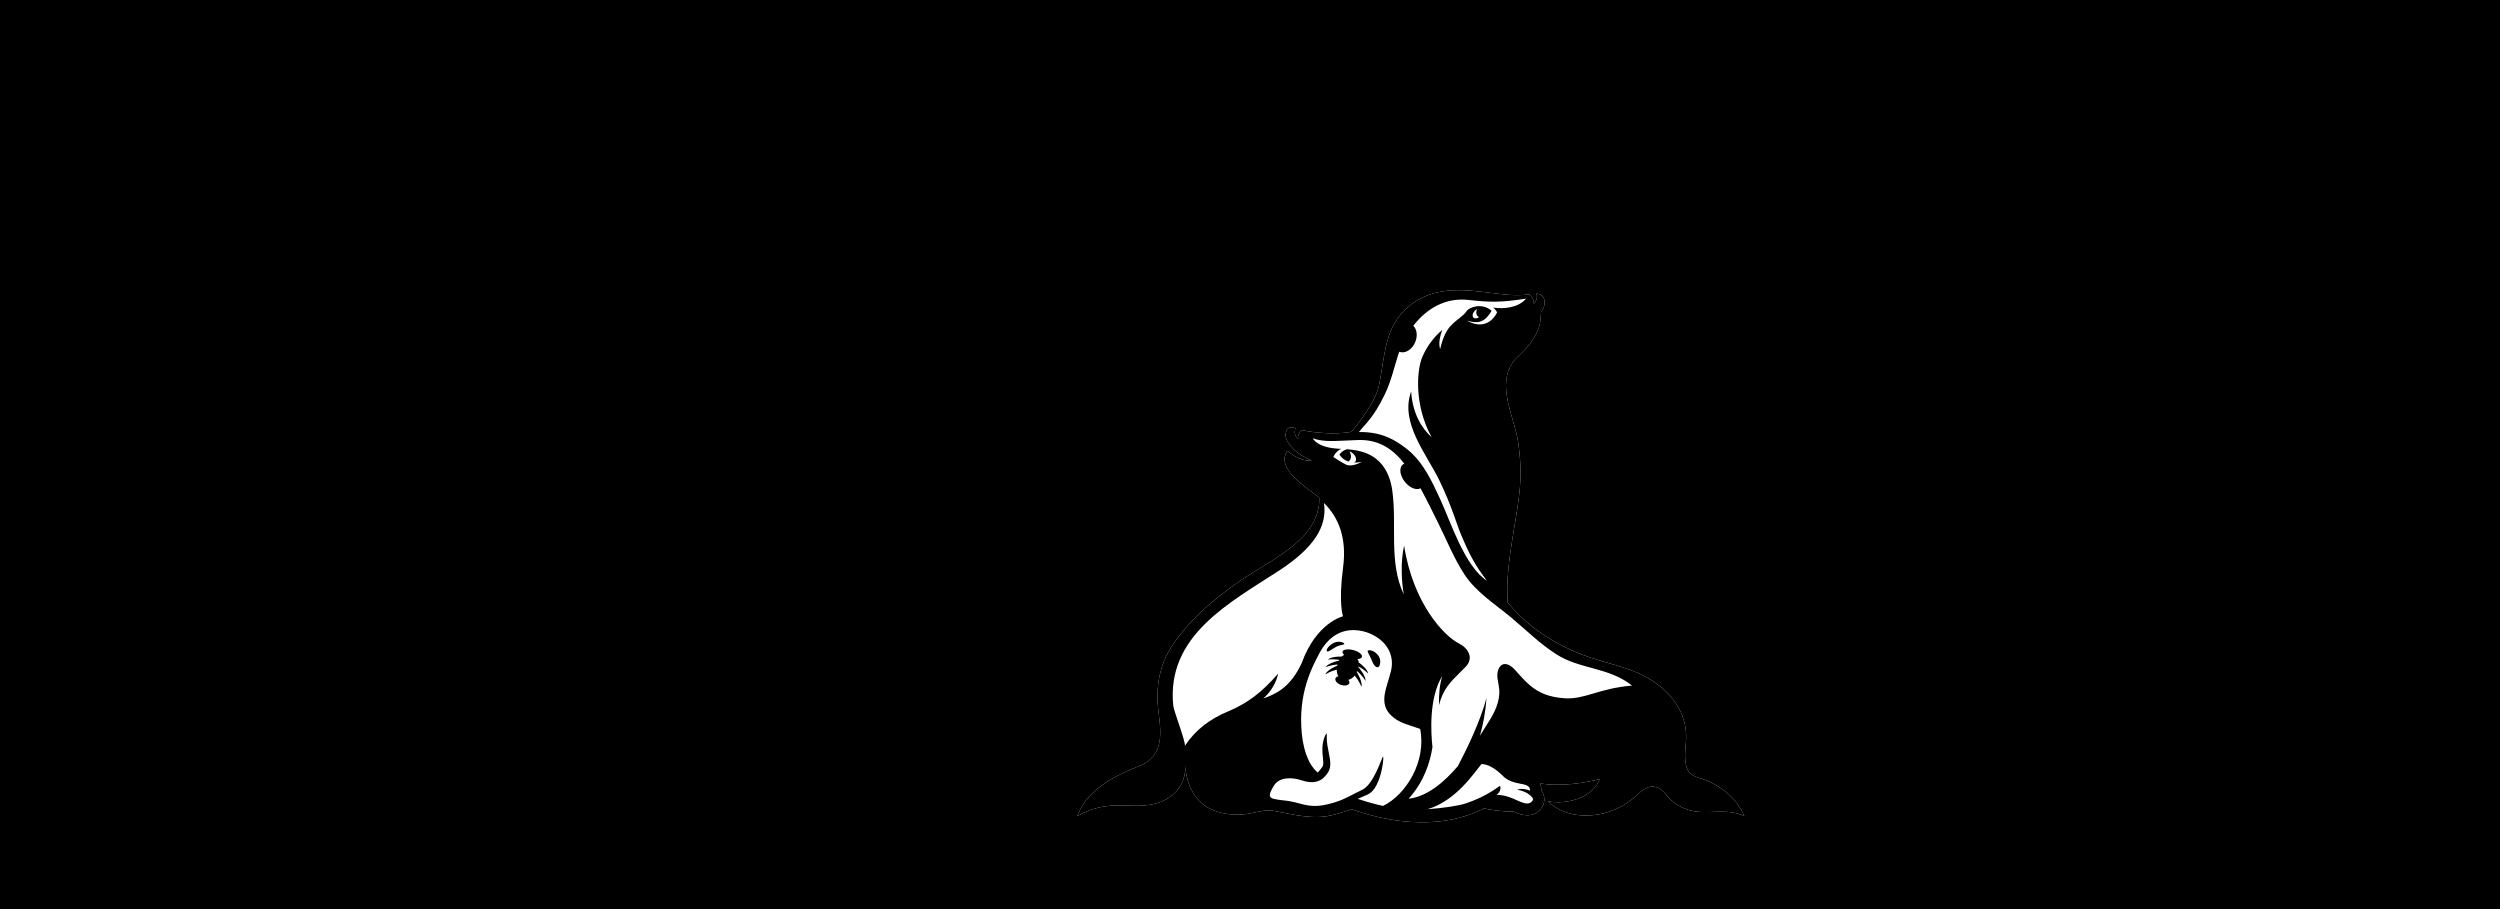 <?xml version="1.0" encoding="UTF-8"?> <svg xmlns="http://www.w3.org/2000/svg" width="275" height="100" viewBox="0 0 275 100" fill="none"><rect x="0" y="0" width="275" height="100" fill="#808080" stroke="none"/><g clip-path="url(#clip0_336_7580)"><rect width="275" height="100" fill="#F5F5F5" style="fill:#F5F5F5;fill:color(display-p3 0.961 0.961 0.961);fill-opacity:1;"></rect><g clip-path="url(#clip1_336_7580)"><path d="M156.06 10.295H91.262V76.27H156.06V10.295Z" fill="#FFCC00" style="fill:#FFCC00;fill:color(display-p3 1 0.8 0);fill-opacity:1;"></path><path d="M188.277 86.088C186.51 85.158 184.988 85.949 185.439 81.769C185.761 78.774 184.107 76.459 181.861 74.947C179.486 73.345 176.5 72.993 173.884 71.952C173.462 71.784 173.043 71.599 172.628 71.407C170.701 70.526 168.688 69.215 167.167 67.711C167.159 67.703 167.147 67.694 167.139 67.682C166.688 67.235 166.261 66.764 165.835 66.272C165.545 61.601 167.07 56.75 167.243 52.804C167.304 51.398 167.199 49.964 166.982 48.579C166.539 45.736 164.555 42.363 166.491 39.745C166.716 39.442 166.97 39.233 167.304 38.909C168.33 37.909 169.3 36.631 169.461 35.152C169.497 34.807 169.493 34.525 169.513 34.324C169.787 34.008 169.952 33.525 169.9 33.111C169.875 32.902 169.795 32.714 169.65 32.566C169.505 32.423 169.292 32.32 169.002 32.3C169.03 32.382 169.046 32.468 169.054 32.558C169.063 32.648 169.054 32.738 169.038 32.832C169.01 32.976 168.946 33.123 168.837 33.271C168.801 33.32 168.761 33.369 168.712 33.422C168.72 33.369 168.724 33.32 168.724 33.267C168.724 33.218 168.716 33.168 168.708 33.119C168.676 32.976 168.608 32.837 168.515 32.714C168.427 32.595 168.318 32.484 168.201 32.386C168.197 32.382 168.193 32.377 168.185 32.373C167.73 32.447 167.271 32.476 166.764 32.468C166.459 32.464 166.136 32.443 165.782 32.414C165.078 32.357 164.257 32.251 163.231 32.123C161.488 31.906 159.713 31.771 157.986 32.193C155.535 32.795 153.599 34.48 152.778 36.946C152.187 38.729 152.07 40.618 151.68 42.445C151.438 43.564 150.557 45.174 148.669 47.493C146.733 47.874 144.447 47.53 143.803 47.428C143.59 47.395 143.377 47.354 143.171 47.305C143.107 47.375 143.043 47.448 142.99 47.526C142.882 47.682 142.801 47.85 142.785 48.026C142.777 48.116 142.785 48.206 142.809 48.297C142.411 47.944 142.37 47.563 142.459 47.243C142.471 47.198 142.487 47.153 142.503 47.108C142.479 47.1 142.455 47.092 142.431 47.084C142.181 46.993 141.988 46.981 141.839 47.03C141.69 47.08 141.59 47.186 141.525 47.334C141.497 47.395 141.477 47.456 141.457 47.518C141.441 47.579 141.429 47.641 141.421 47.698C141.405 47.817 141.409 47.936 141.429 48.051C141.437 48.108 141.453 48.165 141.469 48.219C141.493 48.301 141.529 48.383 141.57 48.461C141.598 48.522 141.634 48.579 141.67 48.637C141.69 48.669 141.71 48.702 141.735 48.735C142.008 49.124 142.564 49.923 144.262 50.648C143.767 50.739 142.753 50.571 141.614 49.595C140.229 51.509 143.835 53.742 145.115 54.721C145.228 56.84 143.896 58.548 142.821 59.532C140.897 61.294 138.41 62.499 136.281 63.982C133.468 65.941 130.892 68.112 128.956 71.001C128.614 71.509 128.328 72.046 128.099 72.595C127.407 74.246 127.201 76.041 127.378 77.774C127.612 80.036 128.224 82.618 125.885 84.003C124.972 84.543 119.917 85.875 118.504 89.764C122.042 87.817 124.11 89.026 126.783 88.469C129.189 87.965 130.534 86.162 130.361 84.146C130.51 86.305 131.423 88.317 133.508 89.145C134.603 89.579 135.806 89.678 136.969 89.559C138.016 89.452 139.082 88.993 140.141 89.194C142.391 89.616 144.516 90.227 146.778 89.608C147.49 89.411 148.106 89.223 148.685 89.014C149.712 89.379 150.734 89.678 151.724 89.903C153.261 90.251 154.771 90.436 156.216 90.452C157.978 90.473 159.641 90.243 161.162 89.772C161.89 89.547 162.579 89.256 163.231 88.928C164.108 89.108 164.997 89.215 165.891 89.272C165.919 89.272 165.955 89.272 166 89.272C166.108 89.272 166.273 89.272 166.462 89.264C166.881 89.452 167.408 89.669 167.976 89.678C168.62 89.686 169.163 89.415 169.545 88.899C169.896 88.428 169.976 87.858 169.767 87.338C169.714 87.211 169.646 87.088 169.562 86.969C169.549 86.699 169.501 86.432 169.401 86.187C171.731 86.523 174.158 86.162 175.969 85.695C175.184 87.821 172.246 88.53 170.266 88.145C171.896 89.71 174.291 89.989 176.396 89.465C177.567 89.174 178.674 88.633 179.607 87.854C180.372 87.219 181.109 86.269 182.219 86.592C182.875 86.781 183.169 87.367 183.624 87.821C184.175 88.383 184.847 88.788 185.584 89.047C187.653 89.764 189.689 88.76 191.883 89.768C191.174 88.182 190.035 87.018 188.268 86.088H188.277Z" fill="white" style="fill:white;fill-opacity:1;"></path><path d="M151.303 71.796C150.833 71.415 150.45 71.554 150.45 71.554C150.402 71.775 150.724 72.169 150.953 72.775C151.183 73.382 151.662 73.677 151.798 73.058C151.935 72.443 151.601 72.029 151.303 71.792V71.796Z" fill="#1D1D1B" style="fill:#1D1D1B;fill:color(display-p3 0.114 0.114 0.106);fill-opacity:1;"></path><path d="M146.884 71.205C146.884 71.205 146.908 71.188 146.92 71.18C147.178 71.033 147.431 70.979 147.616 70.938C147.801 70.897 147.914 70.877 147.866 70.795C147.834 70.733 147.729 70.672 147.584 70.635C147.383 70.578 147.101 70.57 146.827 70.668C146.767 70.688 146.707 70.717 146.65 70.75C146.135 71.045 145.866 71.459 145.954 71.623C146.043 71.782 146.385 71.492 146.88 71.205H146.884Z" fill="#1D1D1B" style="fill:#1D1D1B;fill:color(display-p3 0.114 0.114 0.106);fill-opacity:1;"></path><path d="M149.464 72.873C149.452 72.742 149.412 72.615 149.323 72.5C149.589 72.48 149.782 72.394 149.818 72.25C149.883 71.996 149.456 71.664 148.865 71.509C148.301 71.361 147.798 71.427 147.693 71.652C147.689 71.664 147.677 71.673 147.677 71.685C147.661 71.75 147.677 71.816 147.722 71.886C147.754 71.939 147.802 71.996 147.862 72.049C147.862 72.049 147.858 72.049 147.854 72.049C147.818 72.062 147.782 72.082 147.75 72.099C147.689 72.132 147.633 72.172 147.581 72.222C147.436 72.222 147.231 72.222 147.009 72.242C146.671 72.279 146.293 72.361 146.055 72.549C146.45 72.508 146.792 72.521 147.049 72.549C147.15 72.562 147.247 72.574 147.319 72.586C147.307 72.611 147.295 72.64 147.283 72.668C147.227 72.681 147.154 72.697 147.07 72.722C146.687 72.82 146.084 73.029 145.806 73.385C146.381 73.172 146.868 73.115 147.122 73.099C147.122 73.099 147.13 73.099 147.134 73.099C147.134 73.107 147.13 73.119 147.126 73.127C147.118 73.156 147.11 73.189 147.106 73.217C146.82 73.336 146.023 73.693 145.77 74.189C146.325 73.861 146.812 73.721 147.049 73.668C147.041 73.967 147.106 74.209 147.223 74.393C147.062 74.426 146.945 74.508 146.9 74.627C146.816 74.873 147.09 75.197 147.508 75.344C147.536 75.352 147.561 75.352 147.585 75.36C147.907 75.455 148.2 75.414 148.341 75.27C148.374 75.237 148.406 75.209 148.422 75.168C148.462 75.049 148.422 74.914 148.317 74.787C148.575 74.721 148.82 74.561 149.013 74.315C149.15 74.471 149.497 74.901 149.774 75.565C149.867 74.971 149.364 74.115 149.243 73.918C149.255 73.885 149.267 73.853 149.275 73.82C149.452 73.963 149.847 74.324 150.217 74.901C150.205 74.287 149.545 73.516 149.408 73.365C149.412 73.349 149.416 73.328 149.42 73.312C149.649 73.426 150.072 73.672 150.515 74.09C150.378 73.578 149.742 73.074 149.46 72.869L149.464 72.873Z" fill="#1D1D1B" style="fill:#1D1D1B;fill:color(display-p3 0.114 0.114 0.106);fill-opacity:1;"></path><path d="M188.277 86.088C186.51 85.158 184.988 85.949 185.439 81.769C185.761 78.774 184.107 76.459 181.861 74.947C179.486 73.345 176.5 72.993 173.884 71.952C173.462 71.784 173.043 71.599 172.628 71.407C170.701 70.526 168.688 69.215 167.167 67.711C167.159 67.703 167.147 67.694 167.139 67.682C166.688 67.235 166.261 66.764 165.835 66.272C165.545 61.601 167.07 56.75 167.243 52.804C167.304 51.398 167.199 49.964 166.982 48.579C166.539 45.736 164.555 42.363 166.491 39.745C166.716 39.442 166.97 39.233 167.304 38.909C168.33 37.909 169.3 36.631 169.461 35.152C169.497 34.807 169.493 34.525 169.513 34.324C169.787 34.008 169.952 33.525 169.9 33.111C169.875 32.902 169.795 32.714 169.65 32.566C169.505 32.423 169.292 32.32 169.002 32.3C169.03 32.382 169.046 32.468 169.054 32.558C169.063 32.648 169.054 32.738 169.038 32.832C169.01 32.976 168.946 33.123 168.837 33.271C168.801 33.32 168.761 33.369 168.712 33.422C168.72 33.369 168.724 33.32 168.724 33.267C168.724 33.218 168.716 33.168 168.708 33.119C168.676 32.976 168.608 32.837 168.515 32.714C168.427 32.595 168.318 32.484 168.201 32.386C168.197 32.382 168.193 32.377 168.185 32.373C167.73 32.447 167.271 32.476 166.764 32.468C166.459 32.464 166.136 32.443 165.782 32.414C165.078 32.357 164.257 32.251 163.231 32.123C161.488 31.906 159.713 31.771 157.986 32.193C155.535 32.795 153.599 34.48 152.778 36.946C152.187 38.729 152.07 40.618 151.68 42.445C151.438 43.564 150.557 45.174 148.669 47.493C146.733 47.874 144.447 47.53 143.803 47.428C143.59 47.395 143.377 47.354 143.171 47.305C143.107 47.375 143.043 47.448 142.99 47.526C142.882 47.682 142.801 47.85 142.785 48.026C142.777 48.116 142.785 48.206 142.809 48.297C142.411 47.944 142.37 47.563 142.459 47.243C142.471 47.198 142.487 47.153 142.503 47.108C142.479 47.1 142.455 47.092 142.431 47.084C142.181 46.993 141.988 46.981 141.839 47.03C141.69 47.08 141.59 47.186 141.525 47.334C141.497 47.395 141.477 47.456 141.457 47.518C141.441 47.579 141.429 47.641 141.421 47.698C141.405 47.817 141.409 47.936 141.429 48.051C141.437 48.108 141.453 48.165 141.469 48.219C141.493 48.301 141.529 48.383 141.57 48.461C141.598 48.522 141.634 48.579 141.67 48.637C141.69 48.669 141.71 48.702 141.735 48.735C142.008 49.124 142.564 49.923 144.262 50.648C143.767 50.739 142.753 50.571 141.614 49.595C140.229 51.509 143.835 53.742 145.115 54.721C145.228 56.84 143.896 58.548 142.821 59.532C140.897 61.294 138.41 62.499 136.281 63.982C133.468 65.941 130.892 68.112 128.956 71.001C128.614 71.509 128.328 72.046 128.099 72.595C127.407 74.246 127.201 76.041 127.378 77.774C127.612 80.036 128.224 82.618 125.885 84.003C124.972 84.543 119.917 85.875 118.504 89.764C122.042 87.817 124.11 89.026 126.783 88.469C129.189 87.965 130.534 86.162 130.361 84.146C130.51 86.305 131.423 88.317 133.508 89.145C134.603 89.579 135.806 89.678 136.969 89.559C138.016 89.452 139.082 88.993 140.141 89.194C142.391 89.616 144.516 90.227 146.778 89.608C147.49 89.411 148.106 89.223 148.685 89.014C149.712 89.379 150.734 89.678 151.724 89.903C153.261 90.251 154.771 90.436 156.216 90.452C157.978 90.473 159.641 90.243 161.162 89.772C161.89 89.547 162.579 89.256 163.231 88.928C164.108 89.108 164.997 89.215 165.891 89.272C165.919 89.272 165.955 89.272 166 89.272C166.108 89.272 166.273 89.272 166.462 89.264C166.881 89.452 167.408 89.669 167.976 89.678C168.62 89.686 169.163 89.415 169.545 88.899C169.896 88.428 169.976 87.858 169.767 87.338C169.714 87.211 169.646 87.088 169.562 86.969C169.549 86.699 169.501 86.432 169.401 86.187C171.731 86.523 174.158 86.162 175.969 85.695C175.184 87.821 172.246 88.53 170.266 88.145C171.896 89.71 174.291 89.989 176.396 89.465C177.567 89.174 178.674 88.633 179.607 87.854C180.372 87.219 181.109 86.269 182.219 86.592C182.875 86.781 183.169 87.367 183.624 87.821C184.175 88.383 184.847 88.788 185.584 89.047C187.653 89.764 189.689 88.76 191.883 89.768C191.174 88.182 190.035 87.018 188.268 86.088H188.277ZM152.332 43.371C153.036 41.913 153.398 40.273 153.793 39.048C153.833 38.929 153.877 38.811 153.917 38.692C154.525 38.938 155.298 38.495 155.656 37.676C155.966 36.971 155.869 36.221 155.463 35.836C156.908 33.959 158.993 32.709 161.512 32.992C163.951 33.263 165.114 33.279 167.871 32.849C166.994 33.889 165.336 34.008 164.253 33.832C164.543 34.082 164.68 34.357 164.68 34.357C164.68 34.357 163.754 36.598 161.351 35.27C162.377 35.553 163.231 35.66 164.076 34.184C163.046 33.287 161.641 33.763 161.331 34.217C160.924 34.82 160.361 35.012 159.544 35.877C158.731 36.741 158.425 38.389 158.425 38.389C158.425 38.389 158.095 37.749 158.655 36.283C157.668 37.135 157 38.061 156.489 39.184C155.821 40.659 155.543 44.592 157.483 48.1C156.36 47.092 155.366 45.428 155.229 43.056C153.95 46.53 156.972 49.993 158.365 52.914C159.757 55.832 160.144 57.426 160.679 58.717C161.633 61.02 162.305 62.249 163.565 63.88C161.142 62.355 159.52 57.295 158.498 55.078C158.425 54.922 158.353 54.767 158.28 54.607C157.499 52.91 156.63 51.116 155.262 49.825C155.044 49.62 154.819 49.428 154.585 49.255C153.591 48.518 152.118 47.477 149.478 47.526C150.243 46.543 151.06 46.002 152.332 43.371ZM162.414 34.537C162.458 34.709 162.562 34.82 162.699 34.873C162.679 34.885 162.663 34.906 162.643 34.918C162.349 35.094 162.059 35.037 161.999 34.791C161.939 34.545 162.128 34.205 162.422 34.029C162.442 34.017 162.458 34.017 162.474 34.008C162.402 34.184 162.373 34.369 162.414 34.537ZM135.074 78.262C133.114 79.081 131.524 80.249 130.324 82.056C130.51 81.778 129.125 78.254 129.061 77.635C128.256 69.891 135.363 66.252 140.728 62.748C144.479 60.298 146.037 57.922 145.635 55.324C147.309 56.983 148.158 59.262 147.739 62.421C147.212 66.4 147.731 67.793 147.731 67.793C147.731 67.793 144.805 68.465 143.188 72.935C141.908 75.697 140.266 76.369 138.958 76.836C139.879 76.045 140.443 74.927 140.588 74.103C138.817 76.152 137.223 77.365 135.074 78.262ZM152.147 88.653C151.35 88.481 150.517 88.256 149.643 87.969C149.543 87.936 149.45 87.907 149.349 87.875C149.716 87.723 150.086 87.559 150.484 87.375C151.024 87.121 151.406 86.486 151.672 85.785C151.869 85.256 151.998 84.699 152.074 84.236C152.098 84.093 152.118 83.957 152.13 83.839C152.175 83.466 152.175 83.22 152.139 83.224C152.114 83.224 152.062 83.339 151.986 83.527C151.925 83.675 151.845 83.867 151.756 84.089C151.527 84.642 151.205 85.355 150.806 85.941C150.525 86.359 150.203 86.707 149.852 86.875C148.665 87.432 148.053 87.867 146.866 88.243C146.733 88.284 146.601 88.325 146.452 88.367C145.043 88.752 144.27 88.719 143.196 88.448C143.175 88.444 143.155 88.436 143.131 88.432C143.043 88.407 142.958 88.387 142.87 88.362C142.459 88.248 142.125 88.178 141.839 88.129C141.558 88.08 141.32 88.055 141.099 88.031C140.797 87.998 140.511 87.965 140.153 87.883C139.907 87.826 139.754 87.736 139.706 87.612C139.662 87.498 139.682 87.33 139.766 87.113C139.843 86.912 139.968 86.674 140.149 86.391C140.761 85.437 142.165 85.494 143.179 85.838C144.479 86.277 145.297 85.941 145.763 85.379C145.812 85.322 145.86 85.265 145.912 85.203C146.524 84.511 146.347 83.699 146.154 82.74C146.053 82.241 145.944 81.7 145.94 81.114C145.94 80.975 145.94 80.835 145.953 80.692C145.9 80.671 145.779 80.847 145.667 81.159C145.534 81.523 145.425 82.077 145.47 82.745C145.47 82.802 145.47 82.855 145.478 82.913L145.502 83.146C145.61 84.199 145.61 84.22 145.16 84.744C145.107 84.806 145.055 84.867 145.007 84.924C144.991 84.941 144.978 84.961 144.962 84.978C144.805 84.867 144.375 84.498 143.964 83.671C143.964 83.638 143.952 83.605 143.932 83.576C143.92 83.556 143.904 83.535 143.892 83.515C143.811 83.335 143.731 83.134 143.654 82.913C143.522 82.523 143.405 82.073 143.312 81.544C143.264 81.265 143.224 80.962 143.192 80.638C143.095 79.598 143.103 78.618 143.204 77.656C143.381 75.98 143.864 74.373 144.705 72.677C144.737 72.615 144.773 72.55 144.805 72.484C144.938 72.218 145.071 71.956 145.224 71.685C145.614 70.993 146.053 70.497 146.504 70.136C146.737 69.948 146.975 69.796 147.216 69.682C147.462 69.563 147.711 69.473 147.953 69.415C148.299 69.329 148.637 69.305 148.951 69.309C149.687 69.325 150.303 69.526 150.617 69.657C152.541 70.448 153.451 72.062 152.996 73.861C152.883 74.308 152.754 74.722 152.63 75.123C152.11 76.799 151.97 78.049 153.551 79.118C154.239 79.581 154.94 79.729 156.216 80.18C156.924 83.712 154.71 87.391 152.139 88.649L152.147 88.653ZM168.535 88.121C168.483 88.194 168.419 88.243 168.354 88.289C167.992 88.514 167.465 88.309 166.825 88.014C166.716 87.965 166.611 87.916 166.515 87.875C166.233 87.756 165.996 87.67 165.782 87.608C165.356 87.481 165.022 87.445 164.619 87.44C164.877 87.26 164.994 87.031 165.034 86.838C165.074 86.65 165.042 86.494 164.997 86.449C164.99 86.441 164.925 86.486 164.812 86.564C164.511 86.777 163.838 87.26 162.804 87.748C162.361 87.957 161.846 88.17 161.271 88.362C160.401 88.653 158.743 88.887 157.024 89.014C160.228 88.059 162.168 84.961 162.981 84.031C164.35 84.175 165.211 85.314 165.573 85.58C165.992 85.888 166.426 86.068 167.271 86.215C168.161 86.367 168.29 86.568 168.31 86.977C167.992 86.813 167.239 86.686 166.889 86.891C167.698 86.945 168.487 87.522 168.608 87.826C168.636 87.891 168.652 87.985 168.551 88.125L168.535 88.121ZM172.069 76.803C170.354 76.697 169.268 76.172 168.414 75.488C167.718 74.927 167.175 74.259 166.587 73.619C166.08 73.07 165.295 72.702 164.873 73.525C164.506 74.246 164.849 75.066 164.913 75.811C165.03 77.111 164.418 78.364 163.738 79.422C163.532 79.741 163.211 80.282 162.792 80.934C163.118 79.79 163.408 78.393 163.508 76.803C162.828 79.331 161.444 82.228 160.369 84.269C158.86 86.035 156.988 87.633 154.952 87.858C156.69 85.924 157.306 83.826 157.572 82.179C157.395 80.585 157.165 76.787 158.655 74.345C158.361 75.254 158.268 76.41 158.284 77.565C158.401 77.151 158.534 76.746 158.715 76.356C159.29 75.111 160.305 74.308 161.226 73.345C162.156 72.374 161.5 71.284 160.462 70.767C158.896 69.989 155.443 66.428 154.453 60.02C154.038 61.818 154.175 64.047 154.42 65.388C152.734 61.876 153.684 57.709 153.149 53.939C152.847 51.825 151.8 50.214 149.704 49.661C149.229 49.534 148.738 49.464 148.247 49.419C148.222 49.419 148.198 49.411 148.17 49.411C147.884 49.505 147.571 49.673 147.337 49.997C147.466 50.206 147.619 50.366 147.784 50.489C147.953 50.616 148.138 50.706 148.323 50.767C148.464 50.677 148.569 50.53 148.597 50.329C148.629 50.108 148.569 49.874 148.452 49.657C148.476 49.665 148.5 49.665 148.524 49.677C148.927 49.866 149.212 50.28 149.164 50.603C149.144 50.735 149.064 50.825 148.955 50.878C149.434 50.898 149.812 50.792 149.812 50.792C149.812 50.792 148.726 51.443 148.037 51.095C147.908 51.03 147.78 50.96 147.655 50.886C147.244 50.653 146.89 50.415 146.745 50.312C146.701 50.284 146.669 50.259 146.669 50.259C146.669 50.259 146.782 49.964 147.055 49.698C147.18 49.579 147.333 49.46 147.53 49.382C147.538 49.382 147.546 49.378 147.55 49.374C147.522 49.374 147.498 49.37 147.466 49.37C147.385 49.37 147.313 49.362 147.236 49.358C144.797 49.223 144.415 48.21 144.415 48.21C145.333 48.567 146.5 48.538 147.804 48.473C148.154 48.456 148.512 48.436 148.878 48.423C149.072 48.415 149.269 48.407 149.466 48.403C151.386 48.358 153.024 49.12 154.477 51.013C154.409 51.038 154.348 51.071 154.292 51.116C153.869 51.468 153.986 52.325 154.553 53.025C154.565 53.041 154.578 53.054 154.59 53.066C154.835 53.361 155.125 53.574 155.403 53.693C155.72 53.828 156.026 53.84 156.252 53.709C156.292 53.783 156.336 53.861 156.377 53.939C156.912 54.922 157.443 56.016 158.184 57.495C159.133 59.401 159.922 61.404 161.089 63.187C162.365 65.129 164.402 66.412 166.177 67.883C167.875 69.288 169.336 70.784 171.212 71.98C173.816 73.644 176.943 73.369 179.527 75.414C175.812 75.726 174.399 76.955 172.057 76.811L172.069 76.803Z" fill="#1D1D1B" style="fill:#1D1D1B;fill:color(display-p3 0.114 0.114 0.106);fill-opacity:1;"></path><path d="M88.136 55.454L81.535 54.745C81.785 53.569 82.143 52.647 82.614 51.971C83.085 51.299 83.761 50.713 84.642 50.218C85.274 49.861 86.148 49.582 87.254 49.39C88.361 49.193 89.561 49.095 90.853 49.095C92.921 49.095 94.583 49.214 95.839 49.447C97.095 49.685 98.141 50.176 98.978 50.922C99.566 51.443 100.029 52.176 100.371 53.123C100.709 54.073 100.878 54.979 100.878 55.843V63.944C100.878 64.809 100.93 65.485 101.039 65.972C101.148 66.46 101.381 67.087 101.743 67.845H95.264C95.002 67.374 94.833 67.013 94.757 66.767C94.676 66.522 94.6 66.132 94.519 65.604C93.614 66.489 92.716 67.124 91.823 67.505C90.603 68.013 89.182 68.267 87.564 68.267C85.415 68.267 83.785 67.759 82.67 66.747C81.555 65.735 81 64.485 81 62.998C81 61.605 81.403 60.457 82.203 59.56C83.008 58.663 84.489 57.995 86.647 57.556C89.239 57.028 90.917 56.655 91.686 56.442C92.454 56.228 93.267 55.95 94.129 55.606C94.129 54.741 93.952 54.139 93.601 53.791C93.251 53.446 92.635 53.274 91.754 53.274C90.623 53.274 89.774 53.459 89.21 53.827C88.768 54.114 88.413 54.655 88.14 55.45L88.136 55.454ZM94.125 59.15C93.175 59.494 92.185 59.801 91.154 60.064C89.754 60.445 88.864 60.818 88.49 61.187C88.104 61.568 87.915 61.998 87.915 62.481C87.915 63.035 88.104 63.485 88.482 63.838C88.86 64.19 89.416 64.366 90.152 64.366C90.889 64.366 91.637 64.178 92.297 63.797C92.957 63.416 93.428 62.953 93.706 62.408C93.984 61.863 94.121 61.15 94.121 60.273V59.15H94.125Z" fill="#1D1D1B" style="fill:#1D1D1B;fill:color(display-p3 0.114 0.114 0.106);fill-opacity:1;"></path><path d="M105.25 42.534H112.173V67.857H105.25V42.534Z" fill="#1D1D1B" style="fill:#1D1D1B;fill:color(display-p3 0.114 0.114 0.106);fill-opacity:1;"></path><path d="M124.912 42.534V49.512H128.711V54.659H124.912V61.158C124.912 61.94 124.984 62.456 125.133 62.711C125.358 63.1 125.757 63.296 126.32 63.296C126.831 63.296 127.544 63.149 128.457 62.85L128.964 67.701C127.258 68.082 125.66 68.271 124.179 68.271C122.46 68.271 121.193 68.045 120.38 67.599C119.567 67.152 118.963 66.468 118.573 65.554C118.182 64.64 117.989 63.161 117.989 61.112V54.663H115.445V49.516H117.989V46.148L124.912 42.538V42.534Z" fill="#1D1D1B" style="fill:#1D1D1B;fill:color(display-p3 0.114 0.114 0.106);fill-opacity:1;"></path><path d="M96.969 21.781H101.219V27.628C101.638 27.137 102.117 26.768 102.652 26.522C103.187 26.276 103.779 26.153 104.427 26.153C105.763 26.153 106.87 26.69 107.747 27.759C108.621 28.829 109.059 30.366 109.059 32.369C109.059 33.705 108.858 34.881 108.459 35.897C108.061 36.913 107.506 37.676 106.797 38.175C106.089 38.679 105.304 38.929 104.443 38.929C103.706 38.929 103.03 38.753 102.414 38.401C101.951 38.126 101.448 37.606 100.905 36.848V38.655H96.965V21.781H96.969ZM101.191 32.513C101.191 33.566 101.368 34.328 101.722 34.799C102.076 35.27 102.527 35.508 103.07 35.508C103.573 35.508 103.996 35.275 104.338 34.812C104.68 34.348 104.849 33.566 104.849 32.468C104.849 31.501 104.68 30.792 104.346 30.337C104.012 29.886 103.606 29.657 103.131 29.657C102.559 29.657 102.092 29.894 101.73 30.366C101.368 30.837 101.187 31.554 101.187 32.513H101.191Z" fill="#1D1D1B" style="fill:#1D1D1B;fill:color(display-p3 0.114 0.114 0.106);fill-opacity:1;"></path><path d="M114.921 30.393L110.897 29.922C111.049 29.139 111.267 28.525 111.553 28.074C111.838 27.623 112.253 27.234 112.788 26.906C113.174 26.669 113.706 26.484 114.382 26.353C115.058 26.222 115.791 26.156 116.575 26.156C117.839 26.156 118.849 26.234 119.618 26.394C120.383 26.55 121.023 26.877 121.53 27.377C121.888 27.721 122.17 28.213 122.379 28.844C122.584 29.479 122.689 30.082 122.689 30.659V36.06C122.689 36.638 122.721 37.089 122.785 37.412C122.85 37.74 122.995 38.154 123.216 38.662H119.264C119.107 38.346 119.002 38.109 118.954 37.941C118.906 37.777 118.857 37.519 118.809 37.162C118.258 37.752 117.71 38.174 117.163 38.428C116.418 38.764 115.553 38.937 114.567 38.937C113.255 38.937 112.261 38.6 111.585 37.925C110.904 37.248 110.566 36.416 110.566 35.425C110.566 34.495 110.812 33.733 111.299 33.134C111.79 32.536 112.692 32.09 114.008 31.799C115.585 31.446 116.612 31.196 117.078 31.057C117.549 30.913 118.044 30.729 118.568 30.5C118.568 29.922 118.459 29.52 118.246 29.291C118.032 29.061 117.654 28.947 117.119 28.947C116.431 28.947 115.911 29.07 115.565 29.315C115.296 29.508 115.078 29.869 114.913 30.397L114.921 30.393ZM118.572 32.856C117.992 33.085 117.388 33.29 116.761 33.466C115.903 33.72 115.364 33.97 115.135 34.216C114.901 34.47 114.784 34.757 114.784 35.081C114.784 35.45 114.901 35.749 115.131 35.986C115.36 36.22 115.702 36.339 116.149 36.339C116.596 36.339 117.054 36.212 117.457 35.958C117.859 35.703 118.145 35.396 118.314 35.032C118.483 34.667 118.568 34.191 118.568 33.61V32.86L118.572 32.856Z" fill="#1D1D1B" style="fill:#1D1D1B;fill:color(display-p3 0.114 0.114 0.106);fill-opacity:1;"></path><path d="M124.465 35.265L128.642 34.827C128.816 35.38 129.057 35.773 129.367 36.011C129.677 36.248 130.091 36.367 130.606 36.367C131.17 36.367 131.609 36.232 131.919 35.966C132.16 35.765 132.281 35.519 132.281 35.22C132.281 34.884 132.124 34.622 131.806 34.437C131.58 34.306 130.977 34.146 129.995 33.954C128.534 33.671 127.516 33.409 126.948 33.167C126.381 32.925 125.902 32.516 125.511 31.942C125.121 31.368 124.928 30.713 124.928 29.975C124.928 29.172 125.137 28.475 125.56 27.894C125.982 27.312 126.558 26.877 127.298 26.586C128.035 26.3 129.025 26.156 130.268 26.156C131.58 26.156 132.546 26.267 133.17 26.492C133.794 26.713 134.313 27.062 134.732 27.529C135.15 27.996 135.497 28.631 135.77 29.43L131.778 29.869C131.673 29.475 131.5 29.189 131.263 29.004C130.933 28.758 130.53 28.635 130.063 28.635C129.596 28.635 129.242 28.73 129.025 28.918C128.807 29.106 128.699 29.332 128.699 29.602C128.699 29.901 128.836 30.127 129.113 30.282C129.391 30.434 129.991 30.573 130.912 30.696C132.313 30.872 133.355 31.118 134.036 31.434C134.72 31.749 135.239 32.196 135.601 32.778C135.963 33.36 136.144 34.003 136.144 34.7C136.144 35.396 135.951 36.093 135.569 36.757C135.187 37.425 134.583 37.953 133.758 38.351C132.933 38.744 131.81 38.945 130.389 38.945C128.381 38.945 126.952 38.625 126.103 37.99C125.25 37.355 124.706 36.449 124.465 35.273V35.265Z" fill="#1D1D1B" style="fill:#1D1D1B;fill:color(display-p3 0.114 0.114 0.106);fill-opacity:1;"></path><path d="M150.347 33.708H141.907C141.984 34.462 142.165 35.019 142.455 35.388C142.861 35.917 143.392 36.183 144.048 36.183C144.463 36.183 144.857 36.068 145.228 35.839C145.457 35.691 145.698 35.437 145.964 35.069L150.114 35.495C149.478 36.724 148.713 37.605 147.815 38.138C146.918 38.67 145.634 38.937 143.956 38.937C142.499 38.937 141.356 38.707 140.523 38.252C139.69 37.797 138.997 37.072 138.45 36.077C137.903 35.081 137.629 33.913 137.629 32.569C137.629 30.659 138.18 29.111 139.279 27.93C140.378 26.75 141.899 26.156 143.835 26.156C145.409 26.156 146.648 26.423 147.558 26.951C148.467 27.48 149.16 28.25 149.639 29.254C150.114 30.258 150.351 31.569 150.351 33.179V33.708H150.347ZM146.065 31.463C145.98 30.557 145.763 29.91 145.409 29.516C145.055 29.123 144.588 28.93 144.008 28.93C143.34 28.93 142.805 29.225 142.406 29.815C142.153 30.184 141.988 30.733 141.919 31.463H146.069H146.065Z" fill="#1D1D1B" style="fill:#1D1D1B;fill:color(display-p3 0.114 0.114 0.106);fill-opacity:1;"></path></g></g><defs><clipPath id="clip0_336_7580"><rect width="275" height="100" fill="white" style="fill:white;fill-opacity:1;"></rect></clipPath><clipPath id="clip1_336_7580"><rect width="112" height="80.744" fill="white" style="fill:white;fill-opacity:1;" transform="translate(81 10.001)"></rect></clipPath></defs></svg> 